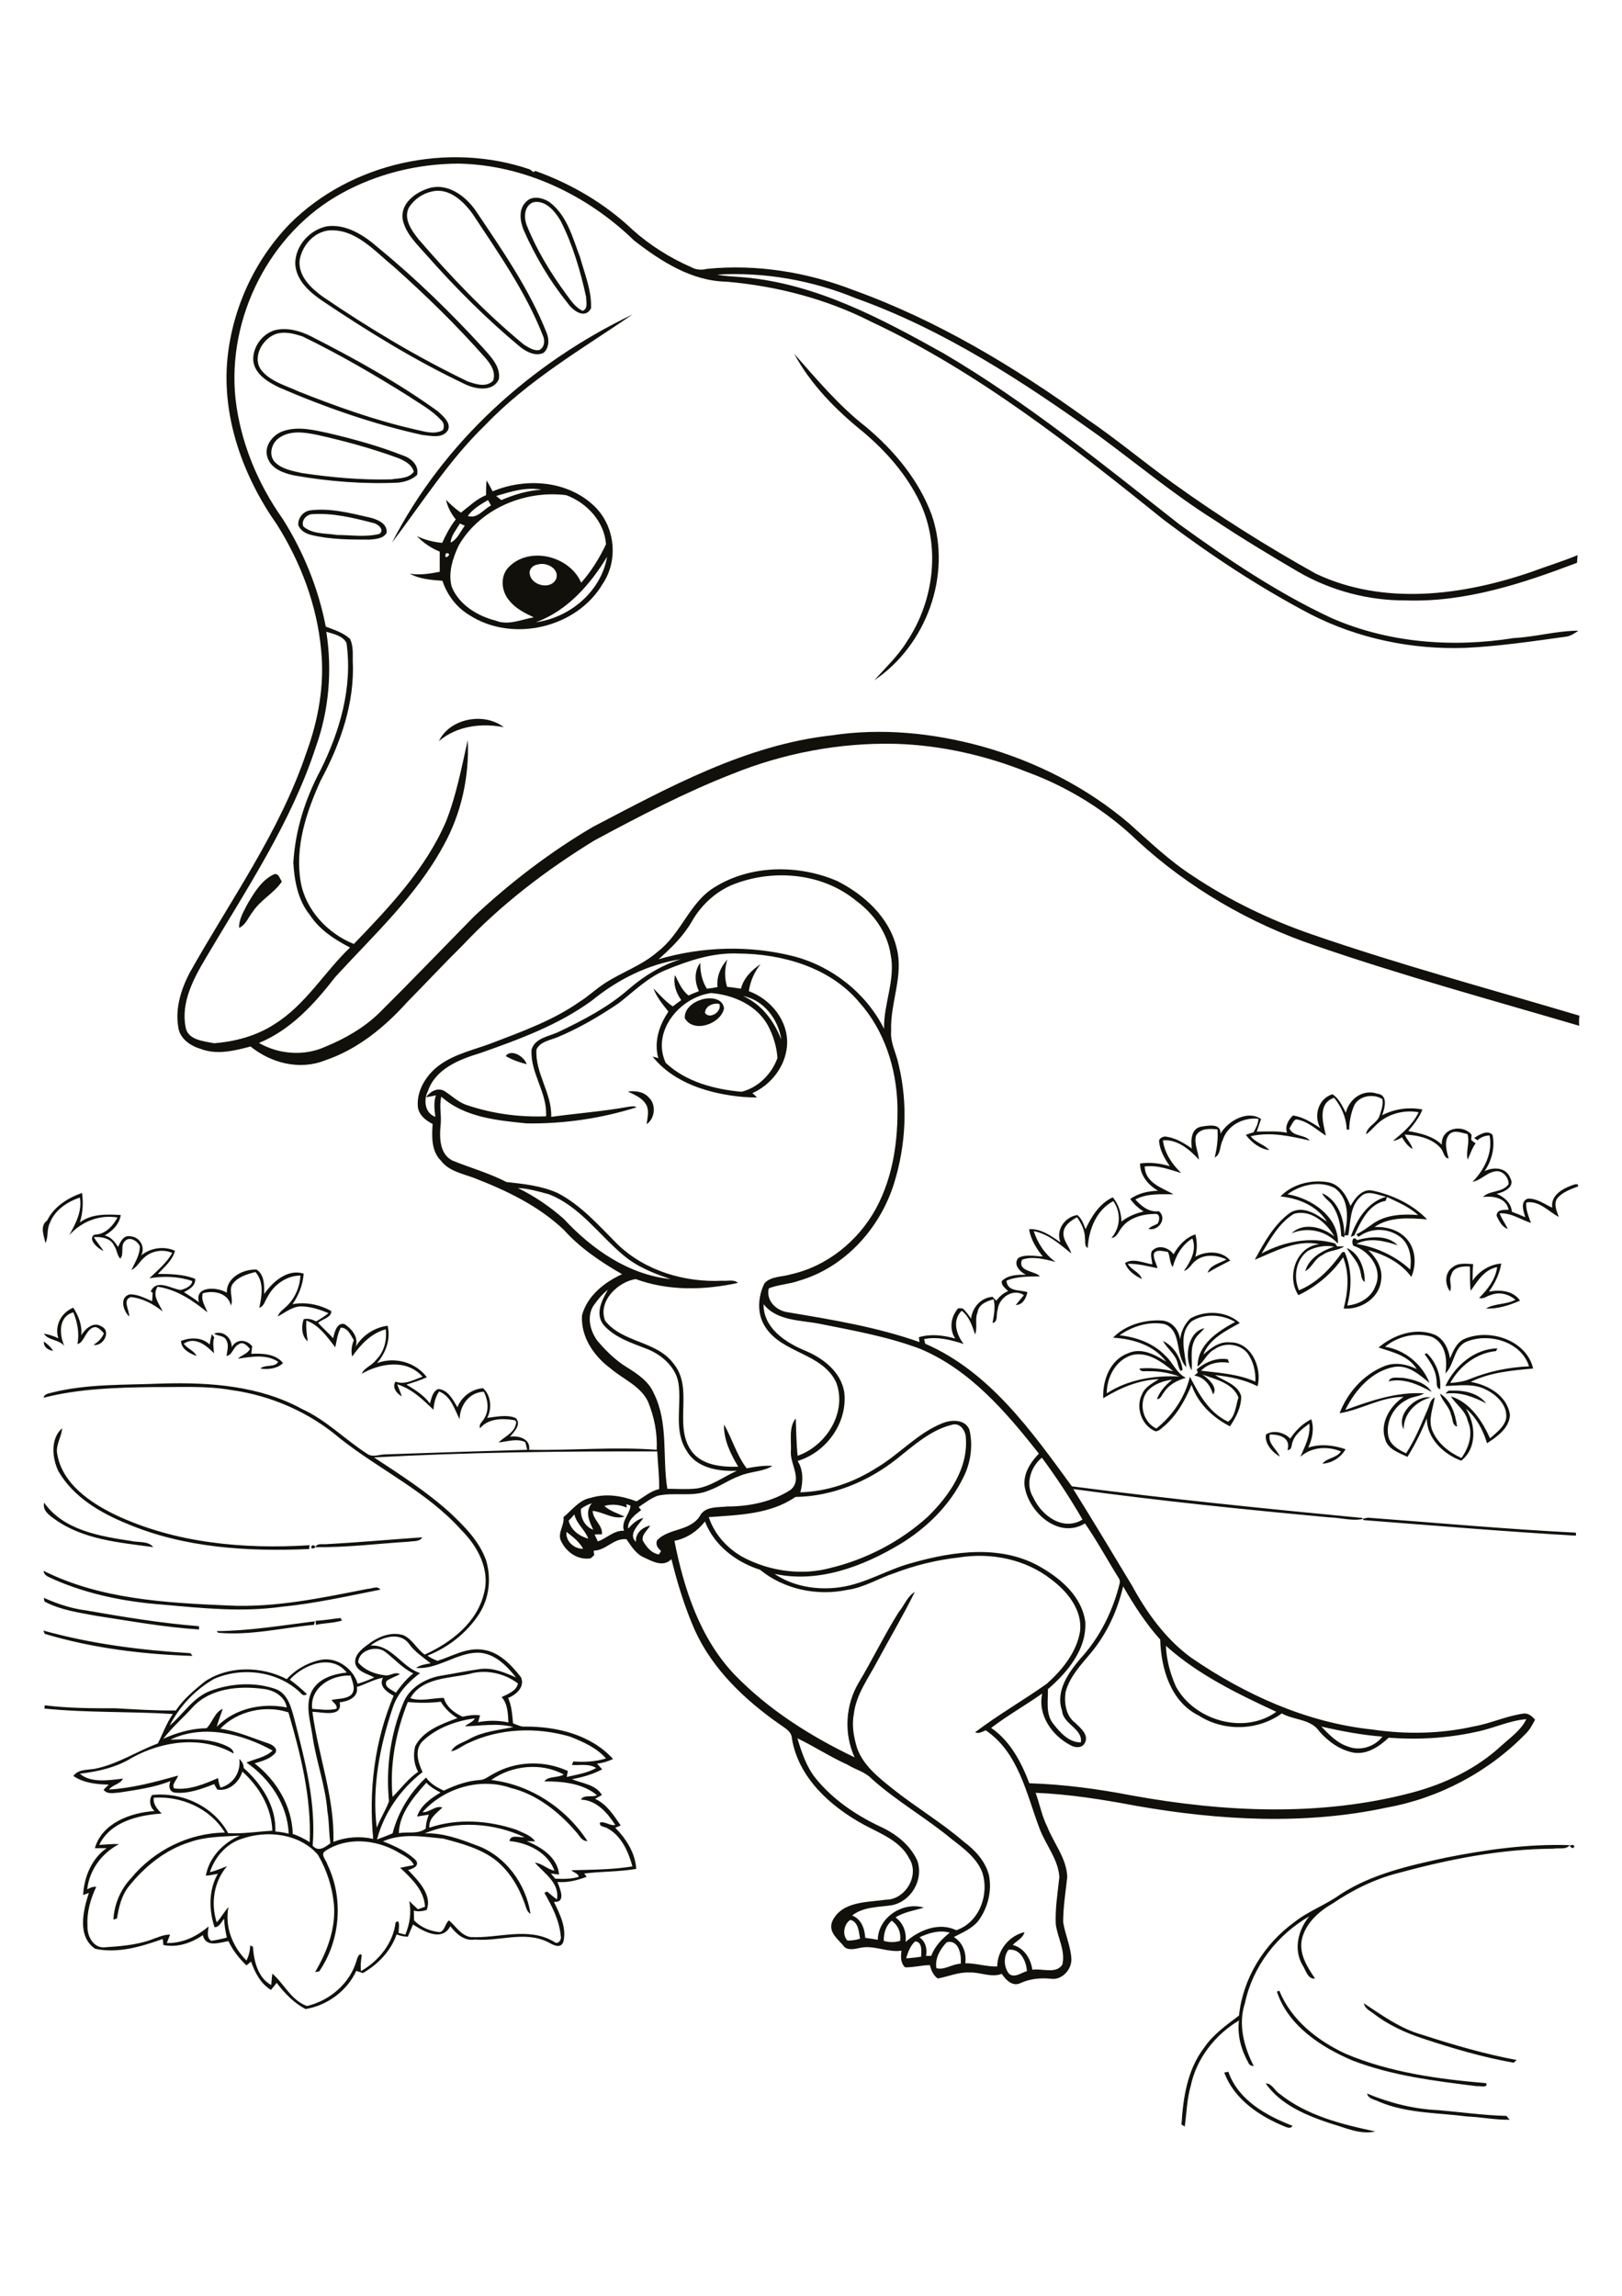 <?xml version="1.0" encoding="utf-8"?>
<!-- Generator: Adobe Illustrator 21.0.2, SVG Export Plug-In . SVG Version: 6.00 Build 0)  -->
<svg version="1.2" baseProfile="tiny" id="Layer_1" xmlns="http://www.w3.org/2000/svg" xmlns:xlink="http://www.w3.org/1999/xlink"
	 x="0px" y="0px" viewBox="0 0 595 842" overflow="scroll" xml:space="preserve">
<g>
	<path fill="#12100B" d="M501.5,767.8c8.4,3.5,17.2,5.7,26.3,6.1c8.2,0.7,16.5,1.9,24.8,2.1c0.3,0.4,0.9,1.1,1.2,1.4
		c-5.3,0.1-10.5-1-15.7-1.2c-10.8-1.4-22-1.1-32.2-5.4C504.4,770,501.9,769.8,501.5,767.8 M464.3,764.1c2.3-0.1,3.3,2.7,5.1,3.8
		c10,8,22.8,11.2,35.1,13.8c-5.5,1.3-11-1.4-16.3-2.9C479.4,775.9,469.8,772,464.3,764.1 M449.1,760.1c0.5-0.1,1-0.2,1.5-0.3
		c3.6,10.4,13.9,16.1,23.5,19.8c-0.4,1-1.5,0.8-2.3,0.5C462.3,776.3,452.8,770.1,449.1,760.1 M500.3,734.7
		c6.7,4.4,13.4,9.3,21.3,11.5c11.4,3.7,23,7.1,34.8,9.3c-0.3,0.2-0.9,0.7-1.1,1c-11.4-2-22.5-5.3-33.4-8.9c-6.4-2.1-12.7-5-18-9.1
		C502.5,737.4,500.6,736.6,500.3,734.7 M468.4,730.4c0.2-0.1,0.7-0.2,0.9-0.3c4.4,10.8,14,18.3,24.3,23.1
		c16.3,6.9,34.1,9.3,51.6,10.8c0.8,1.9-2.4,0.9-3.4,1.1c-15.4-1.9-31-3.8-45.6-9.4C484.6,750.8,472.5,742.9,468.4,730.4
		 M575.8,676.9C578.7,675.7,577.3,679.3,575.8,676.9 M530.3,681.3c15-3,30.2-5.1,45.5-4.6c-1.3,1.8-4,0.9-6,1.3
		c-19.1,0.1-38,3.8-56.4,8.8c-8.9,2.2-17.2,6.3-24.7,11.4c-5.1,2.9-10,7.4-11.2,13.4c-0.9,5.2,2.1,9.9,4.9,14
		c-2.7,0.4-3.4-3.1-4.6-4.9c-3.4-5.8-1.6-13,2.5-17.9c-11.8,6.8-20.8,18.4-23.6,31.8c-2.6,7.8-0.4,16,3.2,23.1c-0.9,0-1.7-0.4-2-1.3
		c-2.6-4.6-4.1-10.1-3.4-15.4c-8.7,5.2-15.6,13.9-17.7,24c-1.4,4.8-1.5,9.9-2.2,14.9c-0.3-0.2-0.9-0.6-1.2-0.7
		c0.6-9.8,2.1-20.1,8.3-28.2c3.3-4.9,8.2-8.3,12.8-11.8c1.4-13.5,9.1-26.1,20.1-34.1c5.2-4.2,11.6-6.4,17-10.3
		C503.3,687.2,517,684.2,530.3,681.3 M15.9,598c17.6,4.9,35.8,7.2,54,8.3c0.2,0.3,0.5,0.8,0.7,1c-18.3-0.6-36.6-2.8-54.2-8.1
		C16.3,598.9,16,598.3,15.9,598 M79.5,598.2c12.1-0.1,24-2.1,36-3.6c-0.1,0.3-0.2,1-0.3,1.3c-11.7,1.1-23.4,4-35.2,2.9L79.5,598.2
		 M115.8,594.4c3-0.1,6-0.7,9.1-1c0.1,0.2,0.4,0.7,0.6,0.9c-3.1,1-6.4,0.9-9.6,1.6C115.8,595.4,115.8,594.9,115.8,594.4 M16.1,586
		c4.9,2.2,10,3.9,15.4,4.6c13.8,2.4,27.6,4.7,41.5,5.8c0,0.3,0,0.9,0,1.2c-12.7-0.8-25.2-3.1-37.7-5c-6.4-1.2-13-2.1-18.9-5.2
		C16.2,587.1,16.1,586.4,16.1,586 M16,576.1c20.8,10.4,44.6,11.7,67.5,12.7c17.4,0.9,34.5-2.8,51.4-6.1c1.5,0,3.6-1.3,4.6,0.3
		c-12.1,2.4-24.1,5.1-36.4,6.3c-14.4,2-28.9,0.5-43.3-0.8c-13.6-1-27.3-3.7-39.9-9.2C18.5,578.5,16.1,578.1,16,576.1 M114.3,567.9
		C113.6,565.4,117.7,567.7,114.3,567.9 M119.7,566.3c11.8-0.6,23.5-1.7,35.2-2.5c-0.9,1.7-3.2,1.3-4.8,1.6
		c-11.5,0.7-22.9,2.2-34.4,2C116.4,565.8,118.4,566.5,119.7,566.3 M499.9,557c0.5-0.1,1.4-0.3,1.9-0.4c25.4,1.9,50.8,4.2,76.3,5.5
		c0,0.3,0,0.9,0,1.1c-26-1.5-51.9-3.7-77.8-5.7C500.2,557.5,500,557.2,499.9,557 M16.2,551.1c7.1,10.1,20.4,12.3,31.7,14
		c2.7,0.7,6.5-0.1,8.3,2.3c-12.4-1.7-25.7-2.7-36.2-10.3C18,555.7,15.5,553.9,16.2,551.1 M21.5,539.7c-2.4-4.8-3.1-12.1,1.3-15.9
		c-0.2,3.2-2.5,6.2-1.8,9.5c1.9,10.9,12.1,17.8,21.4,22.3c22.1,10.4,47.1,12.6,71.2,11.1c-0.1,0.3-0.2,1-0.2,1.4
		c-22.4,1-45.7-0.4-66.6-9.2C36.9,554.9,27,549.1,21.5,539.7 M473.3,527.6c1.9-2.9,4.5-5.5,7.7-7.1c1.2,3.4,0.4,7.2-1.1,10.4
		c4.5-1.5,9.3-0.9,13.7,0.6c-1.8,3.1-5,5.1-8.5,5.3c1.7-2.2,5.2-2,6.8-4.5c-4.9-2-10.8-1.7-14.9,2c1.7-3.9,3.8-7.8,3.3-12.2
		c-2.4,1.8-5.1,3.7-6.1,6.6c-0.5,1.1-0.2,3.1-1.9,3.1c1.3-4.5-2.9-5.8-6.5-5.7c-0.8,3.3,2.5,5.3,3.7,8.1c-2.7-1.5-5.7-4.8-5.1-8.1
		C467.1,524.3,471.1,525.3,473.3,527.6 M514.9,524.2c-2.9-5.4,4.4-12.6,9.9-11.7C519.4,514,514.9,518.3,514.9,524.2 M528.2,511.1
		c4.1,2.4,5.7,7.6,6.3,12.1c-1.9-0.5-1.5-2.9-2.2-4.3C531.7,515.9,529.1,514,528.2,511.1 M530.3,511.1c0.5-0.7,1.1-1.3,2-1.1
		c4.6-0.2,9.9,0.8,12.9,4.7C540.6,512.3,535.7,510.4,530.3,511.1 M509.4,506.6c0.7-2,3.5-1.2,5.2-1.3c3.8,0.6,8.4,1.7,10.6,5.2
		C520.4,507.8,515,505.3,509.4,506.6 M522.6,496.6l0.8-0.3c3.5,3.3,5.3,8.4,4.9,13.2c-1.7-0.5-1.1-2.5-1.4-3.8
		C526.6,502.3,524.6,499.4,522.6,496.6 M426.6,491.8c4,1.8,6.6,6.3,7.2,10.5c-1,1.4-1.4-1.2-1.7-1.9
		C431.5,496.9,428.3,494.8,426.6,491.8 M16.1,492c1.3,0.9,2.5,2,3.4,3.4C17.7,495.2,15.9,494,16.1,492 M77.7,489.3
		c0.3,0.4,0.6,0.8,0.9,1.2c-0.7,1.9-0.2,3.9-0.1,5.8c-2.8-2.9-7-6.3-11.1-3.5c1.3,1.8,3.8,2.5,4.7,4.5c-2.5-0.9-5.6-2.5-5.7-5.5
		c3.4-1.4,7.8-1.4,10.5,1.3C77.1,491.8,77.4,490.5,77.7,489.3 M83,491.5c-0.8-1.8-3.1-1.4-4.5-2.4c3.4-1.3,6.6,1.6,6.5,5
		c1.7-3.2,5.4-2.9,7.5-0.4c-0.1,0.9-0.2,1.8-0.3,2.8c4-0.2,9,0,11.6,3.4c-1.9,2-5.6,2.5-8.3,2c1.8-1.6,5.6-0.3,6.5-2.5
		c-4.4-2.9-9.9-1.8-14.7-1.1c1.3-1.4,3.5-1.7,4.4-3.6c-1-1.1-2.5-2.9-4.1-1.7c-2.1,0.9-2.2,3.9-4.5,4.3
		C83.3,495.4,84.1,493.3,83,491.5 M508.1,493.9c7.3,1.2,13.6,6.4,16.3,13.3c-3.7-3-7.7-6.7-12.9-5.9c-8.3,1.5-14.4,8.5-18,15.8
		c9.3-3.4,18.8-6.7,28.9-6.1c-1.9,1.3-4.4,1.1-6.4,2.4c-4.8,2.4-7.8,8.1-6.7,13.4c0.7,3.2,3.8,4.9,6.5,6.2c3.3-5,5.5-10.6,7.9-16.1
		c0.7-1.5,0.9-3.6,2.6-4.4c-0.6,4-2.5,8.1-0.9,12.1c1.9,4.7,6.2,8.1,10.7,10.1c2.8-3.9,4.4-9,2.3-13.6c-0.8-3.8-4.2-5.9-6.2-9
		c7.1,2.2,11.5,9,14.4,15.4c2.3-2.1,5.2-4.1,5.9-7.3c0.6-4.7-3.4-8.6-7.3-10.5c-4.6-2.5-10-1.5-15-1.4c3.5-7.4,10.6-13.6,19.1-13.8
		l-0.5,1c-7.2,0.7-13.4,5.5-16.8,11.7c2.5-0.2,5-0.5,7.3-1.5c6.9-2.8,14.2-4.3,21.6-4.6c-2.8-9-14.6-12.4-22.8-9.1
		c-4.9,1.9-4.5,8.5-7.9,11.7c0.8-4.9,0.2-11-4.9-13.4C519.6,488.5,512.8,490,508.1,493.9 M505.7,494.2c5.5-4.7,13.6-7.5,20.6-4.7
		c3.3,1.5,5.1,5.2,5.6,8.7c1.2-2.8,2.4-5.9,5.4-7.2c9.2-3.9,22.7,0.5,25.1,10.9c-7.8,0.7-15.8,1.4-22.9,4.9
		c6.4,1.1,13.5,5.1,14.4,12.2c-0.3,4.8-4.7,7.9-8.4,10.3c-1.5-4.8-3.8-9.4-7.8-12.7c3.8,5.8,4.1,14.7-1.7,19.1
		c-6.5-2.4-12.6-8.2-12.6-15.5c-2,4.9-4.3,9.6-7.1,14.1c-3.1-1.5-7.3-2.8-8.2-6.6c-2-5.9,1.9-12.2,6.8-15.4c-8.3,0-15.5,4.7-23.5,6
		c2.8-7.4,8.6-14,16-17.1c4-1.8,8.5-1,12.3,0.9C516.7,497.2,510.9,495.9,505.7,494.2 M437.1,502.6c-2.7-4.7-1.5-14.1,4.7-15.5
		c-1.2,1.7-3.1,2.8-3.8,4.8C436.5,495.3,437.5,499.1,437.1,502.6 M415.1,497c-5.9,1.9-9.1,8.1-9.1,14c7.8-5.1,17.4-6.6,26.6-6.2
		c-3.6-1.3-7.5-2-11.3-1.9c-1.2-0.2-2.9,0.5-3.3-1c4.2-0.4,8.3,0.1,12.4,1C426.1,499.4,420.9,495.5,415.1,497 M437.1,484.6
		c-4.9,4.5-2.4,11.2-1.9,16.8c-4.3-4.3-1.5-13.4-8-15.8c-5.8-1.1-11.8,0.8-16.5,4.1c6.2,0.7,12.4,2.9,16.8,7.5
		c2.8,2.5,4,6.4,7.5,8.1c-3.1,0.9-6.2,2.5-8,5.3c-0.8,0.9-1.2,2.6-2.6,2.5c1.1-2.9,3.2-5.2,5.6-7.1c-3.3,0.4-6.8,1.6-9.1,4.2
		c-3.4,4.3-1.7,11.4,3.3,13.7c6-4.8,10.5-11.5,12.3-19c3.3,6.4,7,13.2,14,16.5c2.7-1.9,2.8-5.9,3.8-8.9c-2.1-5.3-8.4-6.6-13.2-8.4
		c2.1,1.5,5.8,4.6,3.9,7.3c-1-3.3-3.2-6.4-6.9-6.9c0.4-0.4,0.9-0.7,1.3-1.1c-0.1-0.3-0.3-0.9-0.4-1.2c3.1-2.6,7.2-4.4,11.4-3.7
		c0.1,0.3,0.3,1,0.5,1.3c-3.6-0.6-7.7,0.1-10.3,2.9c6.7,0.8,13.6,1.2,19.9,4c0.2-3.8-0.8-7.7-3.1-10.7c-3-3.3-8.3-3.7-11.8-1.2
		c-2.8,1.4-3.9,4.6-6.3,6.4c0-8.2,7.4-12.9,13.8-16.4C448.3,482,441.8,481.6,437.1,484.6 M436.7,483.5c5.6-3.1,13.3-2.7,18.1,1.7
		c-5.1,2.9-11.1,5.7-13.4,11.6c2.7-2.3,5.8-4.9,9.7-4.5c7.9-0.2,12,9.4,10.2,16.1c-4.9-2.5-10.2-3.5-15.6-4.1
		c3.4,2.2,8.3,3.4,9.6,7.7c0.1,4-1.9,7.8-4.1,11.1c-6.3-3.2-11.8-8.4-14.1-15.2c-2.4,5.8-5.6,11.5-10.6,15.6c-0.9,0.7-2.1,2-3.3,1.1
		c-4.6-2.3-6.6-8.6-4.3-13.2c1.1-2.8,3.9-4.1,6.2-5.6c-7.4,0.3-14.2,3.2-20.4,7c-0.3-6.6,2.5-14.1,9.1-16.5c4.9-2.2,9.9,0.5,14,3.1
		c-4.5-6.1-12.3-8.4-19.5-8.8c4.5-4.7,11.6-6.7,18-6.3c3.6,0.3,6.2,3.4,6.6,7C433.2,488.4,434.5,485.6,436.7,483.5 M21.4,490.8
		c-1.5-4.6,1.1-9.5,5.5-11.2c1.9,3,3.3,6.4,2.9,10.1c1.5-2.4,4.5-5.2,7.5-3.2c3.7,1.8,0.4,7.5-3,6.7c1.7-1,3.1-2.4,3.8-4.2
		c-0.8-0.9-1.7-2-3-2.3c-3.5,0-4.2,6-6.7,6.2c0.8-3.9,0-8-1.5-11.6c-5.5,1.5-5.2,8.1-3.3,12.3c-2-2.4-6-2-7.5-4.5
		C17.9,489.4,19.7,490,21.4,490.8 M532.8,464.8c2.1-1.8,5-1.3,7.6-1.2c-0.2,2-0.2,4.1-0.2,6.1c2.3-3.5,6.3-6,10.5-6.3
		c-0.6,3.8-2.3,7.2-4.5,10.3c4-0.8,8.9-0.4,11.4,3.3c-3.9,1.7-8.2,3.1-12.5,2.9c3-1.9,7.4-1.4,10.8-3.2c-2.4-2.1-5.9-3-8.9-1.8
		c-1.5,0.3-2.8,1.7-4.4,1.1c3.1-3.1,6-6.8,6.6-11.3c-4.7,0.9-7.2,5.1-9.7,8.7c-0.4-2.9-0.2-5.9-0.3-8.9c-2.5-0.2-6.1,0.1-6.8,3
		c-1.1,2,0.4,4.1-0.5,6.1C529.9,470.9,530,466.7,532.8,464.8 M494,457.7c4.6,1.8,6.8,7.7,6.6,12.5c-1.5-1.1-1.2-3.2-1.8-4.7
		C498,462.5,495.6,460.3,494,457.7 M430.5,460c1.8-3.2,4.4-6.1,8-7.3c0.7,2.7,0.7,5.5,0,8.2c3.9-2.2,9.8-2.3,12.8,1.4
		c-2.8,1.5-5.6,2.8-8.3,4.5c0.9-2.9,4.5-3.5,6.9-4.9c-3.5-1.7-8.3-2.1-11.5,0.6c-1.4,1.1-2.2,3.1-4.1,3.6c2.4-3.4,4.8-7.6,3.1-11.9
		c-3.8,2.3-6.1,6.3-7.2,10.5c-1.2-1.6-0.9-3.8-1.8-5.6c-1.6-0.1-4-1.1-5.1,0.6c-0.3,1.9,0.9,3.6,1.3,5.4c-3.6-0.7-7.2-1.7-10.9-1.6
		c1.3,2.3,4.4,3,5.2,5.6c-2.6-1.3-5.2-3-6.2-5.9c3-1.9,6.8,0,10,0.5c-0.1-1.6-0.8-3.3-0.2-4.8C424.8,456.2,428.7,457.5,430.5,460
		 M485,437.6c6,2.6,8.4,10,8.1,16.2c-0.3-0.1-0.8-0.4-1.1-0.5c-0.2-4-1-8-3.3-11.3C487.6,440.3,485.7,439.4,485,437.6 M472.3,438
		c8.8,1.4,18.9,8.3,18.5,18.1c-4.3-4.7-11-6.3-17-3.8c4.3-4.2,11.5-2.3,15.7,1.2c-2.8-5-8.8-10.2-14.9-8.3
		c-5.4,3.3-8.6,9.2-11.8,14.5c8.2-4.4,17.9-6.3,26.9-3.7c0.2,0.3,0.6,0.8,0.8,1.1c0.9,0,1.7,0,2.6,0c-2.4,1.7-5.6,1.3-8,3.2
		c-2.8,1.2-3.7,4.5-6.3,5.9c1.4-4.9,6.2-7.5,10.6-9c-3.2-0.6-6.8,0-9.7,1.6c-4.4,3.3-5.3,9.6-3.2,14.4c6.7-2.7,11.8-8.2,15.9-14
		c0.2,0,0.6,0,0.8-0.1c2.8,6.2,2.7,13.2,1,19.7c4.4-0.4,8.9-2.9,10.4-7.3c2.7-6.1-2.3-12.8-8.1-14.6c-0.9-1.2-0.3-4,1.3-2.1
		c4.8-1.3,11.2-2,14.9,1.9c-4.8-1.6-10.3-3-15.1-0.5c7.3,1.2,14.3,4.4,19.7,9.4c0.6-4.1,0-8.6-3.1-11.5c-4.4-3.8-11.2-4.1-15.8-0.5
		c-0.3-0.3-0.6-0.6-0.9-0.9c2.3-1.1,4.3-2.6,6.4-4.1c4.8-3.2,10.7-3.4,16.3-3c-3.3-3-7.4-4.7-11.4-6.6c-0.1,0.3-0.4,1-0.5,1.4
		c-6.2,1.1-9.1,7.6-11.5,12.7c-0.3,0.1-1,0.4-1.3,0.5c2.1-6.3,6.2-12.8,13-14.7c-2.9-0.5-6.7-2.7-9.3-0.1c-4.1,3.6-3.7,9.3-4.6,14.2
		c-0.4,0-1.1,0.1-1.5,0.1c1.5-5.8,2-13.4-3.5-17.4C484.3,432.9,477.2,434.4,472.3,438 M469.7,438.8c4.4-4.6,11.5-6.3,17.6-5.2
		c4.2,0.8,6.7,4.9,8.1,8.7c1.7-3,4.4-6.6,8.3-5.6c7.3,1.6,14.5,5,19.8,10.5c-6.5-0.5-13.6-1.1-19.3,2.8c4-0.2,8.4,0.9,11.3,3.8
		c3.8,3.7,4.3,9.8,2.2,14.5c-3.7-5.1-9.7-8.2-15.8-9.8c3.1,2.8,5.5,6.9,4.7,11.3c-0.8,6.4-7.5,10.6-13.7,10.1
		c1.6-6.2,2.2-12.7-0.2-18.8c-4.1,6-9.9,10.8-16.4,13.9c-4.5-6.7-0.9-17.9,7.7-18.7c-8.3-1.8-16.2,2.6-23.7,5.7
		c3.4-6.3,7-12.9,12.9-17.2c4.7-2.9,9.8,0.5,13.6,3.3C483.2,442.3,476.3,439.4,469.7,438.8 M540.8,417.3c1.8-1.1,4.8-3.1,6.7-1.1
		c1,4.6-0.3,9.5-2.9,13.3c3.3-1.6,7.9-1.4,9.4,2.5c1.9,3.3-2.4,5.3-5,5.8c2.8,1.2,5.4,3.4,5.6,6.6c1.6,0.6,3.3,1.3,4.9,2
		c-0.6-2.1-2-5.7,0.9-6.8c3.3-0.2,6.1,2,9,3.3c-0.6-4.4,3.5-6.8,7-8.1c0.7-0.2,2.7-1.2,2.5,0.3c-2.8,1.1-5.9,2.1-7.8,4.6
		c-1.2,2.2,0,4.5,0.7,6.6c-3.8-2-7.2-6.1-11.9-5.3c-0.3,2.7,0.9,5.1,1.7,7.5c-3.8-1.2-7.3-3.8-11.5-3.5c0.8,2,2.1,3.8,3,5.7
		c-2.2-0.7-3.2-3-4.1-4.8c0-2.4,2.7-2.2,4.4-2.2c-0.8-4.4-5.7-5.2-9.4-4.7c2.3-2.5,7.1-1.5,9.4-4.7c0.1-2.5-2.3-5.3-5-4.7
		c-3.1,0.5-5.2,3.3-8.2,3.8c4.3-4.4,7.5-10.7,6.2-17c-1.6,0.1-3.2,0.6-4.4,1.8C541.5,417.9,541.1,417.6,540.8,417.3 M230.3,400.3
		c2.7-0.3,5.8,0,7.7,2.2c2.8,2.6,2.3,7.7-0.8,9.8c0.3-2.4,1.1-5.2-0.3-7.4C235.4,402.5,232.7,401.5,230.3,400.3 M185.5,387.3
		c2-2.8,6.9,0.2,7.7,3C190.5,389.6,187.9,388.7,185.5,387.3 M258.6,371.5c1.8,2.5,6.3-0.5,5.3-3.3
		C261.7,367.7,258.7,368.9,258.6,371.5 M257,366.7c3-1.1,8.1-0.9,8.6,3.1c-1.1,5.7-11.2,9.3-14.4,3.6
		C251,370.1,254.1,367.6,257,366.7 M272.6,365.3c6.8,3,11.4,9.2,14,16C285.6,373.9,280.1,366.7,272.6,365.3 M260.8,364.2
		c-11.5,1.6-21.9,14.1-16.6,25.6c7.5,7,17.9,9.7,27.8,10.6c6.1-1.5,11.1-6.5,13.2-12.4c-0.3-4.2-1.6-8.4-3.6-12.1
		C277.5,368.6,268.9,364.8,260.8,364.2 M263.2,362c-0.4-3.8,1.1-7.3,3.6-10.1c-1,3.3-1.1,6.7-0.1,10c1.7,0.2,3.4,0.4,5.1,0.7
		c1-3.9,3.9-6.8,7.2-9c-2.3,2.9-3.8,6.3-4.3,9.9c8.2,3,14.7,11.1,14,20.1c-0.6,7.5-5.9,14.3-12.7,17.3c0.6,0.5,1.1,1,1.7,1.6
		c-1.7,0-3.4-0.1-5.1-0.2c-12.1-1.1-25.3-4.9-33.2-14.8c0.5,0.1,1.6,0.4,2.1,0.6c-1.7-6,0.3-12.1,3.7-17.1c-2.1-2.6-4.3-5.3-5.5-8.5
		c2.3,2.3,4.4,4.8,7.1,6.6c1-0.8,2-1.5,3.1-2.3c-1.9-2.7-3-5.9-2.3-9.2c1.4,2.7,2.5,5.6,5,7.5c1.2-0.6,2.5-1.1,3.8-1.6
		c-1.6-3.3-1.8-7.4,0.5-10.4c-0.1,3.3,0.6,6.6,2.4,9.5C260.4,362.5,261.8,362.3,263.2,362 M90.8,331.5c2.5-4.2,5.2-8.8,9.8-10.9
		c1.7-0.4,2,1.7,2.8,2.7c-2.9,4.3-7.8,6.7-10.7,11.1c-1.6,2-2.5,4.8-5,5.9C87.6,337.1,89.4,334.3,90.8,331.5 M369.9,715.1
		c-1.8,2.5-1.7,6.1,0.1,8.6c1.9,2,4.6-0.2,6.7-0.8C376.5,719.3,374.3,714.4,369.9,715.1 M347.3,712.3c-2.4,2.5-4.4,5.9-3.8,9.5
		c2.8,0.9,5.9-1.6,8.9-1.6C352.8,717,351.7,711.2,347.3,712.3 M335.7,712c-1.8,1.6-2.6,3.9-3.3,6.2c1.8-0.1,3.7-0.3,5.5-0.6
		C338,715.7,338.4,712.1,335.7,712 M337.3,710.5c2.2,1.5,2.9,4.2,2.4,6.8c0.6,0,1.3,0,1.9,0c1.3-3.5,3.9-6.2,6.8-8.5
		C344.7,707.7,340.7,708.9,337.3,710.5 M324.2,711.8c2,0.6,4,0.6,6,0c0.4-2.9-0.7-5.7-3.1-7.4C325,706.2,324.1,709,324.2,711.8
		 M310.9,711.7c1.6,0,3.1-0.2,4.6-0.7c-0.5-2.5-0.5-6-3.5-6.9C309.6,705.4,308.8,709.7,310.9,711.7 M88.6,674.4
		c-5.6,1.8-9.8,6.7-11.6,12.2c2.2-0.5,4.2-1.4,6.3-2.2c-4.8,5.6-6.1,13.5-3.8,20.6c1.6-1.7,2.7-3.8,4.3-5.6
		c-1.4,7.3,1.5,14.5,6.6,19.6c0.9-1.7,1.3-3.6,1.4-5.5c0.3,0.1,0.8,0.3,1,0.5c0.3,5.1,1.8,11.4,6.7,14c0.1-1.4,0.2-2.8,0.4-4.2
		c4.3,3.7,6.9,9.8,12.7,11.9c8.4-2,15.8-8.3,18.2-16.7c0.2-0.8,1.1-3.2,1.9-1.9c-0.3,1.9-0.5,3.8-0.3,5.8
		c6.5-3.7,11.8-10.2,12.7-17.8c1.9-1.8,1.1,2.5,1.1,3.8c0.8,0.2,1.6,0.4,2.5,0.6c1.6-3.9,2.3-8.1,1.4-12.3c1.1,1,2.1,2,3.2,3
		c0.9-0.3,1.7-0.6,2.6-0.9c-0.3-6.1-5-10.4-9.1-14.3c1.7-0.3,3.3-0.7,5-1c-1.1-2.5-3.9-3.5-6.1-4.9c-7.9-4.5-18.5-5.5-26.3-0.3
		c-2.1,1.2,0.3,3.4,0.7,5c6,12.4,4.8,27.8-3,39.2c-0.4,0.1-1.1,0.2-1.5,0.2c4.4-7.4,7.6-15.9,6.9-24.7c-0.6-6.4-2.6-12.7-5.9-18.3
		C109.8,672.4,97.9,671.1,88.6,674.4 M155.8,672.4c6.5-0.3,12.8,2,18.8,4.3c10.7,3.7,18.4,14.2,20,25.2c-1.4-0.8-1.6-2.4-2.1-3.7
		c-2.1-6-5.4-11.6-10.3-15.7c-5.6-4.5-12.8-6.4-19.6-8.2c-7.3-0.7-15-2.1-22.1,1c4.3,1.7,8.8,3.7,12.1,7c1.4,2.1-1.3,3.1-2.9,3.5
		c3.6,3.8,9,9.1,6.8,14.7c-1.5,0.4-3.1,0.7-4.7,0.2c0,1.2,0.1,2.4,0.1,3.6c2.5,2.6,6,4,9.5,4.3c1.9-0.7,1.9-3.3,3.3-4.3
		c2.5,2.1,4.3,5.4,7.8,6.1c10.2,0.6,21.2-3.9,30.7,1.7c1.5,1.3,2.9-0.7,2.5-2.1c-0.5-5.7-3.2-10.9-6-15.8c0.2-0.1,0.7-0.4,1-0.5
		c1.2,1,2.3,2,3.6,2.9c1.1-6-4.7-9.6-8.1-13.5c2.6,0.3,4.6,2.4,7.2,3c-2.4-6.7-9.8-10.3-16.5-10.9c0.3-2.6,3.8-1.2,5.5-1.4
		C181.2,668.5,167.3,667.5,155.8,672.4 M56.4,659.3c-0.3,2.4,1.3,4.2,2.9,5.8c-8.6,0.6-18.8,3-22.9,11.5c2.4-0.1,4.8-0.4,7.3-0.3
		c-6.3,3.3-10.9,9.4-11.7,16.6c1-0.5,2.1-1.1,3.3-0.9c-2.1,4.4-3.5,9.3-3.2,14.2c-0.2,3.5,1.8,7.9,5.8,8c5.9-0.4,11.9-0.8,17.5-2.8
		c2.3-0.8,4.5-1.9,7-1.9c-0.4,1-0.8,2-1.2,3.1c5.8,0.1,11-2.4,15.3-6.1c-0.1,1.8-0.9,4,1,5.3c1.9-0.3,3.8-0.7,5.7-1.2
		c-0.5-2.3-0.9-4.6-1-6.9c-1,1.1-1.7,3.1-3.5,3.1c-2.1-6.3-2.2-13.7,1.2-19.6c-1.5,0.3-2.9,0.6-4.4,0.7c1.2-6.7,6.4-12.1,12.5-14.7
		c-6.2,0.4-12.5,0.3-18.4,2.4c-9,2.8-16.6,9-22.4,16.3c-2.7,3.4-3.6,7.6-4.3,11.7c-0.3,0.1-1,0.3-1.3,0.4c0.3-5.6,2.6-11.1,6.5-15.2
		c8.4-10.2,21.2-16.6,34.4-16.7C77.1,663.2,66.5,658.6,56.4,659.3 M146.3,672.3c3.3-0.6,7.1,0.5,9.9-1.7c0-1.8,0.5-3.5,1.1-5.1
		c-1.4,0.2-2.9,0.5-4.3,0.7c1.3-4.1,5.1-6.7,8.6-8.8c-1.9-1-3.7-2-5.2-3.6C151.7,659.1,146.5,665.1,146.3,672.3 M180.2,652.8
		c14.4,1.7,27.4,10.3,35.3,22.4c-2.2,0.1-3-2.2-4.3-3.5c-6.3-7.3-14.4-13.7-23.9-16c-11.2-3.9-24.5,0.1-32.3,8.9
		c2.6,0.2,4.7-2.6,7.3-1.7c-2.2,2.1-5.1,4-4.8,7.4c10.3-3.5,21.6-2.7,31.8,0.7c2.5,1.2,5.4,2,7,4.3c-1.1,0-2.1,0-3.1-0.1
		c5.3,2.2,11.3,5.9,11.9,12.3c-1-0.1-2-0.3-3-0.4c0.5,0.6,1.1,1.3,1.6,1.9c2.9,0.1,5.8,0.2,8.6-0.7c-0.2-1.3-1.9-1.5-2.7-2.4
		c7.5-0.2,15-0.2,22.4-1.4c-1.5-5.4-4-11.2-9.2-14c-0.9-0.6-3.1-0.5-2.7-2.1c1.9-0.5,3.6,1.3,5.6,0.9c-2.9-4.5-6.9-9.1-12.6-9.3
		c1.1-2,4.1-0.7,5.9-1.6c-5.2-4.4-12.7-5.1-19.3-5.1c1.4-2,4.9-1.2,7.1-2.5C198.6,646.3,187.8,647.4,180.2,652.8 M292.5,637.5
		c1.6,5.2,3.3,10.5,6.8,14.8c6.2,7.6,14.4,13.2,23.2,17.4c5.8,2.6,11.3,6.7,14,12.7c2.4,6.8-2.1,14.8-9.2,16.3
		c-5,0.8-10.5,0.5-14.7,3.8c3.4,1.3,4.6,4.9,4.8,8.2c1.5,0.2,3,0.4,4.6,0.7c0.1-8.2,9.2-14.1,16.9-11.8c-3.5,1.1-7.3,1.6-10.4,3.6
		c2.9,2.1,4.1,5.5,3.7,9c4.9-4.3,12.2-7.4,18.6-4.3c8.5-2.9,12.2-13.2,9.5-21.3c-2.1-5.3-6.9-8.8-11.3-12.2
		c-9.4-7.8-20.2-13.9-29.3-22.1c-2.4-2.5-5.9-3.3-8.8-5.1C304.5,644.3,298.7,640.5,292.5,637.5 M62.5,638c6.7-0.2,13.6-0.6,19.9,2
		c1.4,0.7,3.2,1.3,3.3,3.1c-11.5-6.6-26-4.7-37.2,1.5c-5.8,3.6-12.5,5.1-19.2,5.9c4,3.5,10.7,2.4,15.8,1.8c-1,2.1-3.8,2.2-5.1,4
		c8.6-0.5,17-2.8,25.3-5.1c-0.3,1.5-2.5,3.2-1.4,4.7c5.6,0.7,11-1.6,16.1-3.8c0.1,1.2,0.4,2.4,0.9,3.5c4.7-1.3,7.5-5.7,6.9-10.5
		c1,0.9,1.6,2,1.6,3.3c6.6,5.9,12,14.1,11.6,23.3c1.7,0.1,3.3,0.4,4.9,0.8c-0.4-10.6-6.9-20.2-15.5-26.1c3.3-1.4,7-1.9,9.6-4.4
		C88.9,635.9,74.7,632.2,62.5,638 M484.7,633.2c2.8,2.9,5.7,6,9.7,7.3c4.4,1.8,9.8,0.2,12.7-3.6
		C499.5,636.3,492.1,634.9,484.7,633.2 M155,638.6c-3.1,3.2-1.6,7.8,0,11.3c-8,6.2-14.1,14.9-16.7,24.7c1.9-0.7,3.8-1.4,5.7-2.2
		c2-7.8,6.4-15,12.3-20.5c1.6,2.3,4.1,3.7,6.5,4.8c4.2-2,8.6-3.6,13.3-3.9c1.8-0.1,3.2-1.4,4.8-2.2c8.3-4.8,18.7-5.1,27.4-1.1
		c-0.1,0.6-0.3,1.7-0.4,2.2c3.7-0.9,7.5-1.4,10.8-3.3c-2.7-1.7-5.9-0.9-8.9-1.1c0.1-0.3,0.4-1,0.5-1.3c4,0.3,8.1,0.1,12-1.1
		c-3.4-3.9-8.4-6.1-13.2-8c-12.3-3.6-26-3.1-37.6,2.5c-2,0.9-3.8,2.5-6,2.9c1.3-2.6,4.5-3.2,6.8-4.6c4.9-2.7,10.6-3.2,16-4.3
		c-5.8-1.6-11.9-0.4-17.7-0.3c1.1-1.1,2.9-1.5,3.6-2.9C167.4,631.1,160.2,633.6,155,638.6 M80.8,634c6.3,0.9,12,3.5,18,5.5
		c1.3,0.5,3.2,1.8,2.2,3.4c-1.9,2.2-4.9,3-7.6,3.8c8,6.2,13.7,15.6,14,25.9c2.2,0.7,4.3,1.8,6.2,3c0.7-16.2-3.3-32.2-7.8-47.6
		C97.3,625.2,87,627.5,80.8,634 M149.6,624.2c-4.4,11-6.7,23-5.6,34.8c3.1-3.1,5.7-6.7,9.4-9.2c-1.6-2.8-1.9-6.3-1.1-9.4
		c3-5.8,9.7-8.1,15.5-10.3c-2.5-1.5-4.6-3.5-6.1-6C157.6,624.6,153.6,624.6,149.6,624.2 M70.7,626.1c-3.5,3.9-7.6,7.4-10.8,11.6
		c5-2.3,10.4-3.8,15.9-3.9c2.2-2.2,2.9-5.8,5.9-7.1c-0.7,2.2-1.6,4.4-2.2,6.6c6.6-6.8,16.7-8.9,25.7-7.1c-0.7-4.1-4.8-6.4-8.6-6.8
		C87.7,618.2,77.2,619.1,70.7,626.1 M130.9,618.7c0.7,3.8-3.2,5.3-6.3,5.6c1.2,5.8-6.7,3.5-10,3.5c2.1,16,8.2,31.4,7.7,47.7
		c4.6-1.8,9.7-2.2,14.6-1.1c-1.7-17.8,0.5-36,7.5-52.5c-2.4-1.3-5.6-3.5-3.9-6.6C137.1,615.9,134.1,617.7,130.9,618.7 M114.5,626.7
		c3,0.2,6,0.7,8.9,0c0.5-1.4-1.1-2.2-1.8-3.2c2.4-0.7,5.2-0.2,7.3-2c1.8-2.1,0.3-4.8-0.3-7C121.6,614.2,113.7,618.8,114.5,626.7
		 M172.2,613.9c-7.5,1.7-17.3,1.3-21.7,8.9c4,1.3,8.2-0.1,12.3-0.1c1,3.4,3.9,5.5,6.9,6.9c2.1-0.5,4.2-0.8,6.4-0.5
		c-0.2,0.8-0.5,1.7-0.7,2.5c3.6-0.7,7.4-0.7,11.1,0.1c-0.2-3.2-0.2-6.8-2.5-9.3c2.3-1.1,5.5-2.3,6-5
		C185.1,613.7,178.3,612.1,172.2,613.9 M106.3,616c2.2,1.6,4.3,3.4,6.3,5.3c-0.9,0.7-1.7,0.4-2.3-0.4c-8.2-8-21.4-9.7-31.7-5.2
		c-7,4-12.7,10-16.4,17.2c5-4.2,8.6-10.4,15-12.8c7.6-2.8,16.2-3.3,23.8-0.7c4.8,1.7,5.9,7.2,7.1,11.5c3.8,15,7.9,30.3,6.6,46
		c2.1,2.4,4.5,0.6,6.5-0.9c-0.6-3.9-0.4-7.8-1.1-11.7c-0.7-9.5-4.2-18.5-5.5-27.9c-0.8-5.4-2.8-11.3-0.1-16.4
		c2.5-4.5,7.9-6.1,12.7-6.6C121.7,606.4,111.4,610.4,106.3,616 M131.4,609.7c2.4,2.9,6.2,4.3,9.8,4.7c1.9,0.4,3.6-1.5,5.5-0.4
		c-1.6,0.9-3.4,1.4-4.9,2.5c-1.1,2.3,2,3.2,3.4,4.3c1.9-2.6,3.9-5.1,6.4-7.1c-4-1.9-6.9-5.3-10.3-7.9
		C138,603.3,131.5,605.2,131.4,609.7 M427.7,603.6c0.2,5.2,1.6,10.3,3.7,15c6.8,12.4,25,17.7,36.8,9.2
		C454,621.2,439.5,614.2,427.7,603.6 M135.9,603.5c7.7-0.5,11.4,7.9,18.2,10.1c-4.4,3.3-8.4,7.5-10.1,12.9
		c-4.7,14-7.6,29.1-5.8,43.8c1.3-3.4,3.3-6.4,4.5-9.7c-1.2-12.1,0.5-24.6,5.2-35.9c2-5.4,7.5-8.8,13-10c5.1-0.8,10.1-1.9,15.3-2.6
		c4.6-0.6,9,1.3,13.1,3.1c-3.5-4.4-7.9-8.9-13.9-9.1c-7.9,0-14.9,6.3-22.8,5.6c1.6-1.1,3.6-1.4,5.4-1.7c-2.8-2.2-5.9-4.2-8-7.2
		C146.5,598.2,139.8,600.5,135.9,603.5 M400.1,606.3c-3.6,4.3-7.7,8.6-9.2,14.2c-0.6,4,0.1,8.9,3.6,11.4c1.9,1.9,5.1,4.4,3.4,7.4
		c-1,1.9-3.5,1.7-5.1,0.8c-6.8-3.5-12.2-11-10.5-19c-6.1,4.3-12.7,8-18.7,12.6c7,4.8,11,12.5,14,20.3c12.7,0.4,25.3,2.1,37.7,4.5
		c33.7,6.1,69,7.8,102.4-1c12.2-3.2,24-8.8,33.3-17.5c3.2-2.9,7-5.5,8.9-9.5c-6.4,0.5-12.3,3.5-18.6,4.7
		c-10.5,2.3-21.2,2.9-31.9,2.1c-3.4,3.2-7.8,6.2-12.7,5.5c-5-0.9-9.4-4-12.7-7.8c-3.1-4.6-9.3-4.1-13.8-6.6
		c-8.9,6.4-21.3,6.7-30.6,0.7c-10.2-5.1-13.7-17.2-14-27.8c-5.3-5.9-9.6-12.6-13.6-19.5C409.9,590.8,406,599.2,400.1,606.3
		 M207.8,561.8c-0.4,3.4,2.8,6.3,6.1,6.2C212.5,565.4,210.1,563.6,207.8,561.8 M247.4,565.1c3.5,17.7,9.4,35.8,22.1,49.1
		c12.5,12.9,27.9,22.6,44,30.3c-4-8.7-3.4-19.2,1.5-27.4c5.1-8.5,9.4-17.5,14.7-25.9c2-2.4,3.1-5.7,5.9-7.4
		c-4.3,8.7-9.2,17-13.8,25.5c-3.3,6.3-7.8,12.2-8.6,19.4c-0.8,4.2,0,8.4,1.2,12.4c2.3,6.4,7.8,10.7,12.9,14.8
		c8.5,6.8,18,12.4,26.2,19.5c4.2,3.1,8,7.2,9.3,12.4c1.1,5.7-0.4,11.8-3.8,16.5c-2.3,3-5.9,4.4-9.1,6.1c3.3,2,4.7,5.9,4.2,9.6
		c4,0,7.8,1.3,11.7,1.2c0.1-5.9,4.2-11.2,10-12.6c-0.5,2.2-2.9,3.2-4.3,4.7c4.2,1.1,6.6,5,7.2,9.1c3.5-0.6,8.7,1.7,11-1.9
		c1.2-5-1.7-9.8-2.4-14.7c-0.3-5.8,0.7-11.6,1.3-17.4c-0.4-6.6-5.1-11.9-7.3-17.9c-4.8-12.7-7.7-27.8-19.7-35.9
		c-1.2,0.4-2.5,1.4-3.9,0.7c8.4-6.4,17.7-11.7,26.3-17.8c5.7-5.1,10.9-11.5,12.2-19.2c0.9-7.8-4.6-14.6-10.5-19
		c-9.5-7.5-22.2-10-34-8.1c-8,0.9-15.9,2.8-23.5,5.7c-5.9,1.9-11.3,5.4-17.5,6.2c-11,2.3-23.1-0.2-31.9-7.4
		c-8.8-2.8-16.8-8.9-20.2-17.7C255.8,561.6,251.9,564.2,247.4,565.1 M208.6,557.7c0.8,3.4,3.9,5.7,7.2,6.6c-1.2-3.3-4.3-5.4-5.1-8.9
		C210,556.2,209.3,557,208.6,557.7 M229.8,551.6c0,0.3,0.1,1,0.1,1.3c-2.6-1.1-5.5-1.4-8.2-0.6c2.1,1.9,4.9,2.7,7.4,3.9
		c-3.9,1.3-7.8-1.7-11.7-2.1c0.1,3.3,3.8,5.3,3.4,8.6c-0.9,0-1.8,0-2.7,0.1c0.4,0.8,0.8,1.6,1.2,2.5c3.3-1.1,5.8-4.1,9.6-3.9
		c-1.2-3.4,2.1-6,2.4-9.2C230.7,552,230.3,551.8,229.8,551.6 M213.1,553.4c-0.2,3.2,1.4,6.5,4.5,7.6c-1.5-3.2-3.1-6.6-0.5-9.7
		C215.7,551.8,214.3,552.4,213.1,553.4 M379,549.1c3,6.7,10.9,12.6,18.1,8.2c-4.5-7.8-9.5-15.4-14.9-22.7
		C378.1,537.9,376,544.3,379,549.1 M349.3,522.5c-7.9,1.9-14.2,7.7-20.4,12.6c-10.5,8.3-23.6,13.7-37.1,13.9
		c-9.3,6.4-20.9,6.6-31.8,7.4c2.3,7,7.9,12.7,14.6,15.7c9.2,4.3,20,5.6,29.8,3c13.3-3.2,25.9-9.7,36.1-19
		c7.7-7.6,14.7-17.6,13.8-28.9C354.2,524.7,352.2,521.7,349.3,522.5 M280.1,478.3c-0.1,8.6,7.8,13.9,14.9,16.9
		c6.7,2.7,13.5,7.8,14.7,15.4c1.3,11.1-6.5,22-17.1,25.2c2.2,3.5,2,7.7,1,11.5c9.9-0.3,19.5-3.6,27.8-8.9c8.4-4.9,15-12.7,24.2-16.4
		c3.3-1.4,8.4-1.6,10,2.3c1.4,5.8,0.5,12.2-2.2,17.5c-5,10.3-13.5,18.6-23.2,24.5c-13.7,8.2-30,14.4-46.1,10.9
		c6.9,4.7,15.9,6.1,24.1,4.9c9.3-1.3,17.3-6.5,26.3-8.9c15.5-4.4,33.4-6.9,47.9,1.9c7.3,4.3,14.4,10.7,15.7,19.5
		c0.7,10.1-6.5,18.7-13.7,24.9c0.1,4.2-0.9,9,1.9,12.6c2.5,3.2,5.8,7,10.2,6.9c0.7-5.1-6.5-6.6-6.9-11.6c-2.5-7.2,2.3-13.9,6.7-19.1
		c7.1-7.7,11.9-17.4,14.4-27.5c0.2-0.7,0.1-1.4-0.3-2c-4.2-6.7-7.9-13.6-12.4-20.1c-9.3,5.7-19.8-3.4-21.9-12.4
		c-1.3-5,1.6-9.7,5-13.2c-12-15.2-25.2-30.7-43.5-38.4c-11.9-4.5-24.4-6.7-36.9-9.2C293.6,484.1,285,484.5,280.1,478.3 M217.6,479
		c-2.4,4-1.1,9.2,1.6,12.8c3.1,3.6,6.6,7.1,10.7,9.6c4,2.5,8.1,5.2,10,9.7c5.4,10.9,3,23.3,4.9,34.9c3.6,0,7.1,0.3,10.7-0.1
		c5.4-0.8,9.9-4.3,14.8-6.5c-6.7,0.3-14.8-1-18.4-7.3c-4.9-7.4-1.8-16.5-3-24.7c-0.9-5.9-5.9-10.3-11.1-12.5
		c-5.8-2.3-12.2-4.2-16.4-9c-3.2-4.1-0.6-9.1,1.6-12.9C220.7,474.8,219.1,476.9,217.6,479 M190,435.7c6.1,3,11.7,6.8,16.8,11.3
		c10.3,11.1,23.7,20.5,39.2,22.1c-6.2-2.1-12.4-4.5-17.5-8.9c-8.9-7.5-15.9-17.8-27.1-22.2C197.7,437,193.9,435.9,190,435.7
		 M217.2,366.9c-12.3,9-26.8,14.3-41,19.3c-7.6,2.3-16.4,5.7-19.2,13.9c-1.7,3.3-1.2,8.1,2.7,9.5c-0.3-2.6-0.7-5.3,0.2-7.9
		c-1.2,0.3-2.4,0.5-3.6,0.7c1.4-2,4-3.6,6.5-2.4c2.8,1.7,5.1,4.1,8.2,5.2c9.4,3.2,19.4,4.6,29.3,4.2c0.6-8.6-5.9-15.9-5.3-24.5
		c1.3-4.4,6.7-4.8,10.2-6.6c9-4.3,18-9,25.5-15.6c5.6-4.8,11.9-8.7,19-10.9C237.8,353.6,226.5,359.3,217.2,366.9 M244.1,355.8
		c-6.5,2.7-11.6,7.8-17.1,12.1c-7.1,4.8-14.6,9.2-22.5,12.5c-2.7,1.1-6.4,1.6-7.7,4.5c-0.6,8.6,5.7,16,5.4,24.7
		c9.5-1.3,19-2,28.4-3.7c1-0.1,2-0.4,2.9,0.2c-13,4.1-26.7,6.1-40.3,5.9c-10.9-1.1-22.8-2.2-31.3-9.8c-0.9,3.5,0.2,7.1-0.3,10.7
		c-0.4,4.5-0.3,10.3,4.3,12.7c6.6,2.7,13.5,4.6,19.9,7.9c6.4,0.7,13,1.4,18.9,4.1c8.6,4.5,15.1,12,21.9,18.8
		c10.1,9.7,24.6,14,38.4,13.3c1.9,0.2,4.2-0.6,5.7,0.8c-12.4,2.7-25.5,3-37.5-1.4c-6.6,1-14,8.2-11.2,15.3c6.4,8.1,18.8,7.3,25,15.6
		c7.7,9.2-0.1,22.5,6.6,32.1c3.8,5.3,11.2,6,17.2,5.8c-2.8-4.7-5.4-9.9-5.2-15.5c3,5.3,4.6,11.2,8.3,16.1c3.1-0.6,6.3-1.1,9.5-0.9
		c-3.5,2.2-8.2,2-12.1,3.7c-3.9,1.4-7.3,3.9-11.2,5.3c-6,2.6-12.8,0.5-19,2c-2.5,1-4.6,2.6-6.8,4.1c0.2,0.3,0.7,0.9,0.9,1.1
		c-2.1,1.7-5,3.6-4.8,6.8c1.6-1.7,3.3-3.4,5.6-3.9c-1.6,2.5-5.8,5.9-2.7,8.8c-0.3-3.2,2.3-5.4,5.2-6c-1,1.8-3.2,3.3-2.7,5.5
		c1.3,2.3,3.1,4.6,5.9,5.1c0.2-0.3,0.6-1,0.8-1.3c-1.2-1-2.2-2.4-1.4-4c4.4-4.4,11.8-3.2,15.5-8.6c1.9-3.9,6.6-3.3,10.2-3.7
		c8,0,16.4-1.7,23.2-6.1c4.4-3.7,0-9.2,0.1-13.7c0.3-4.1-0.9-9.2,1.8-12.5c0.2,4.6,0.2,9.1,0.7,13.7c10.6-3.7,18.3-16.1,14.1-27
		c-5.2-10.8-19.8-10.5-26-20.3c-3.1-4.7-2.7-11-0.3-15.9c2.3-2.7,6.3-2.3,9.5-3.3c13.4-2.9,25-12.3,31.5-24.3
		c6.2-11.5,8.1-24.9,7.8-37.9c-0.4-13.5-4.8-27.3-13.9-37.5c-10.7-12.9-28.3-17.9-44.5-18C261.5,349.3,252.6,352.3,244.1,355.8
		 M270.5,323.8c-7.1,2.4-13.1,7.7-16.8,14.3c-3.1,5.3-7.5,9.6-12.1,13.7c16-4.7,33.3-5.2,49.5-1.1c14.2,3.7,26.6,13.5,33.2,26.6
		c-0.2-9.2,4.3-18.1,2.4-27.3c-1.2-8-6.3-15-12.7-19.7C302.1,320.5,284.9,318.7,270.5,323.8 M262.1,325.4c13.3-8.3,30.8-8.4,45-2.3
		c9.9,5,19.1,13.3,21.8,24.5c2.7,10.2-2.4,20.1-2,30.4c-0.4,4.5,2,8.4,2.8,12.7c3.4,14.2,2.6,29.3-1.7,43.2
		c-5.1,16.5-18,30.9-34.9,35.8c-3.6,1.3-7.6,1.4-11.1,2.8c-1.1,4.6,2.9,8.3,7.2,8.8c16.2,2.7,32.5,5.4,48.1,10.9
		c-0.1-0.5-0.2-1.4-0.2-1.8c4.4-1.3,9-0.7,13.3,0.5c-2.3-3.5-1.6-8.1,1.1-11.1c0.4,0,1.2,0,1.7,0.1c1.2,1.1,2.1,2.4,3,3.7
		c0.5-4.1,3.6-7.7,7.9-8c0.3,0.3,1,1.1,1.4,1.4c1.1-1.5,2.6-2.8,4.3-3.5c-1-1.1-2.6-2-2.3-3.7c2.3-2.3,5.8-2.3,8.8-2.3
		c-2.2-1.1-4.8-3.8-2.7-6.2c2.7-1.4,6-0.6,8.9-0.5c-2.3-2.9-4.4-6.2-5-10c4.3-0.3,8.1,2.5,11.5,4.8c-1.8-4.5,1.6-9.3,6.2-10
		c1.6,1.3,2.3,3.3,3,5.2c2.2-4.7,5.1-9.4,10-11.7c2.1,2.5,3.1,5.7,3.2,8.9c2.4-1.9,5.2-3,8.1-3.7c-1.9-1.2-3.6-2.7-4.9-4.6
		c3-2.1,6.6-2.9,10.2-3c-3.6-2.1-6.6-5.6-6.6-10c3.7-0.5,7.4-0.1,10.9,1c-1.8-2.7-3.6-5.7-3.9-9c-0.2-1.1,1.1-1.7,2-1.9
		c3.7,0.3,7,2.3,10,4.4c-0.4-3-0.3-7.3,3.4-8c2.5-0.4,7.4-1.4,7.1,2.6c2.8-4.8,10-8.8,14.9-5.4c-0.5,1.5-1.1,3.1-1.6,4.6
		c3.7,0,7.4-0.3,11.1,0.4c-0.8-2.4,0.5-4.7,2.2-6.3c3.7,0.5,6.9,2.6,10,4.6c-2.5-4.6-0.7-10.8,4.5-12.4c2.4,1.6,3.6,4.3,4.9,6.8
		c1.2-5.1,6.3-8.8,11.5-7c4.1,0.4,2.8,5.3,1.8,7.9c4.5-2.3,9.7-3.1,14.8-2.1c-1.2,3-3.2,5.5-5.2,7.9c4.4,0.8,9,1.8,12.3,5
		c-0.4-6,7.4-7.8,10.9-3.7c0,0.5-0.1,1.5-0.1,2c0.5,0.4,1,0.8,1.6,1.2c-1.3,1.8-2,4-2.9,6c-0.8-3.1,0.9-6.3-0.1-9.4
		c-2.2-0.4-5.1-1.8-6.8,0.3c-1.9,2.5-0.8,5.9-0.1,8.7c-1.8-0.3-1.8-2.5-2.8-3.7c-3.2-3.8-8.6-4.9-13.3-5.1c0.8,1.9,2.4,3.3,2.9,5.3
		c-1.8-1-2.9-2.6-3.9-4.3c-1,0.6-2.1,1.2-3.3,1.3c3.6-3,7.3-6,9.4-10.5c-5.6-1-11.7,0.7-15.7,4.8c-1.2,1.1-2.2,2.4-3.6,3.3
		c0.4-3.1,4.1-4,5-6.9c0.6-1.9,1.4-4,1-6c-3.3-2.2-9-1.2-10.5,2.7c-1.1,2.7-1.6,5.6-1.7,8.5c-0.2,0-0.7,0-0.9,0
		c-0.1-4.3-1.9-8.4-4.6-11.7c-6.2,2.1-4.1,9.2-3,13.9c-3.5-2.2-6.7-5.4-11-6c-1.2,0.7-1.6,2.2-2.4,3.3c1.3,3.2,5.5,2.1,7.5,4.5
		c-7.1-1.6-14.4-3.3-21.7-1.6c1.8,2.4,5,3,6.8,5.1c-3.5-0.5-6.5-2.8-8.6-5.6c0.9-0.3,1.9-0.7,2.8-0.9c0.9-1.6,1.8-3.2,1.8-5
		c-5.5-0.6-11.4,2.4-13.1,7.9c-1.1,2-0.6,5.2-2.9,6.3c0.8-3.4,1.3-6.8,1-10.3c-2.7-0.3-6.5-0.5-7.9,2.4c-0.7,3,0.9,5.8,1.1,8.7
		c-3.4-3.7-7.8-7.5-13.2-7.1c0.6,4.7,3.3,8.7,6.7,12c-4.4-1.3-8.7-3-13.4-2.4c0.2,6,6.3,7.8,10.6,10.2c-4.7,0-9.7-0.4-14,1.9
		c2.2,2.5,5.1,4.8,8.6,4.3c3.2,2.6-0.1,7.4-3.8,6.5c0.9-1,2.2-1.3,3.3-1.9c0.8-1,1.1-3.7-0.8-3.6c-4.6,0-9.9,1.4-12.6,5.4
		c-1,1.3-1.6,3.3-3.5,3.4c3.4-3.9,3.6-9.3,0.7-13.5c-6.3,3.3-9,10.5-9.4,17.2c-1.3-0.8-0.8-2.3-1-3.5c0-2.9-1.3-5.5-2.9-7.8
		c-2.3,1.3-5,3.1-5,6c0,2.8,2.2,4.8,2.9,7.3c-4.2-3.3-8.4-7.2-13.8-8.2c1.5,4.5,4.1,8.5,8,11.3c-3.9-1-8.6-2.2-12.3-0.8
		c-1.7,4.4,4.7,4,6.6,6.1c-4.1,0.1-8.4-0.1-12.3,1.6c0.4,4.2,4.9,3.2,7.7,4.2c-0.5,2.2-1.7,4.7-4.3,4.7c1-1.2,2-2.4,3-3.6
		c-3.9-2.7-9.2,0.9-9.6,5.3c-0.7,1.6,0.3,4.5-1.9,4.9c0.5-2.9,1.1-5.8,0.4-8.7c-2.5,0.7-5.5,1.8-5.9,4.8c-1.1,2.6,0.1,5.5-0.9,8.1
		c-1.1-3.2-2.1-6.5-4.9-8.7c-3.6,3.5-2,8.7,0.7,12.2c-4.7-1.5-9.5-2.8-14.5-1.8c0.1,0.4,0.3,1.3,0.4,1.7
		c23.7,10.3,39.1,32.2,53.8,52.3c35.4,4.6,71,8.2,106.6,11.6l0,0.4c-3.8,0.8-8.1-0.5-12-0.6c-31.4-2.9-62.8-6.1-94.1-10.4
		c7.3,11.7,14.4,23.5,21.5,35.3c5.5,10.1,12.4,19.7,21.7,26.5c19.8,13.6,42.5,23.9,66.6,26.4c12.2,1.8,24.8,1.6,36.9-1.1
		c6.4-1.1,12.4-4,18.8-4.8c1.6,0,2.9,1.1,3.9,2.3c-0.9,1.7-1.8,3.5-3.2,4.9c-13.6,14.1-31.8,23.8-51.1,27.3
		c-30.2,6.5-61.6,4.7-91.9-0.6c-12.2-2.3-24.6-4.3-37-4.8c1.5,4.1,2.3,8.6,4.3,12.5c2.4,6.1,7.1,11.6,7.3,18.4
		c-0.6,5.5-1.5,11-1.5,16.5c0.7,4.5,2.7,8.7,3,13.3c0.3,4-3.4,8.1-7.5,7.5c-3.8-0.4-7.7,0-11.2,1.6c-2.8,1.4-5.4-1.2-6.8-3.4
		c-4,1.5-7.9-0.7-11.9-0.5c-4-0.2-7.7,1.5-11.6,2.2c-1.7-1.2-2.4-3-2.9-4.9c-3,0-6,0.9-9.1,0.8c-1.7-1.6-1.6-4-1.3-6.1
		c-4.9,0.7-9.4-1.8-14.2-1.2c-2.2,0.3-4.6,1.3-6.6,0c-2.3-3-6.4-5.5-4.5-9.8c3.6-7.2,12.8-6.7,19.6-7.7c7.1,0,12.4-8.9,8.6-15
		c-3.3-6.6-10.6-9.2-16.7-12.5c-12.3-6.7-24-17.2-26.4-31.6c-0.1-2.7-2.7-3.9-4.6-5.3c-12.7-8.9-24.5-20.1-31-34.4
		c-3.7-8.4-6.4-17.2-8.6-26.1c-2.9,3-6.7,1-9.8-0.5c-3.1-1.2-4.9-4.2-6.7-6.8c-4.7-0.5-7.4,4.1-12,4.2c0,0.4,0.1,1.2,0.2,1.6
		c-0.3,0.3-1,0.9-1.3,1.2c-4.9,0.8-9.3-2.5-11.1-6.8c-0.9-2.9,1.5-5.4,1.1-8.3c3.2-2.6,5.8-6.4,10.1-7.1c5.6-1.7,11.4-0.7,16.7,1.3
		c2.7-1.6,5.2-3.8,8.3-4.5c0.1-4.6-0.5-9.2-0.7-13.8c-34.7-0.1-69.3,0.3-103.9,2.2c9.6,6.3,19.4,12.6,27.9,20.3
		c5.3,5,10.7,10.4,13.2,17.4c2,6.6,1.2,14-2.6,19.8c-4.5,6.9-11.3,12.2-18.9,15.2c1.1,0.8,2.4,1.4,3.7,1.9
		c5.4-1.7,10.6-4.9,16.4-4.1c6.1,0.7,10.6,5.5,14.2,10.1c1.6,3.5-1.8,6.5-4.7,7.6c1.3,2.9,1.5,6.1,1.8,9.3c1.5,0.6,3,1.4,4.6,1.2
		c11.6,0,24,3,32.1,11.9c-1.9,0.9-3.9,1.5-5.9,1.7c0.6,0.7,1.3,1.4,1.9,2.1c-3.4,1.8-7.2,2.9-11.1,3.6c3.8,1.6,8.7,1.9,11,5.8
		c-0.8,0.5-1.7,0.9-2.5,1.4c4.3,2,6.9,6.1,9.4,9.8c-0.5,0.2-1.5,0.6-2,0.8c4,4.1,7.3,9.2,7.7,15.1c-6.3,1.1-12.7,0.9-19.1,1.7
		c0.2,0.3,0.7,0.9,0.9,1.2c-3.4,1.3-7,2.2-10.7,1.9c0.9,2.5,3.3,7.6-1.3,7.3c2.2,4.5,4.8,9.7,3.4,14.8c-1.2,2.7-4.1,0.7-5.9-0.2
		c-8.5-4-17.7,0-26.5-0.8c-3.8,0.7-6.9-2.1-9-4.9c-3,5.8-9.7,2-13.7-0.6c-0.6,1.5-1.3,3-1.9,4.5c-1.4-0.1-2.8-0.3-4.1-0.9
		c-2.1,6.1-6.9,11.1-12.4,14.2c-0.8-0.3-1.6-0.5-2.4-0.8c-3.4,7.4-10.7,12.7-18.6,14c-4.3-2.2-7.7-5.8-10.6-9.6
		c-0.7,0.9-1.4,1.7-2.1,2.6c-3.8-2.3-5.9-6.4-7.3-10.4c-0.6,0.5-1.1,0.9-1.7,1.4c-2.7-2.6-5-5.5-6.6-8.9c-3.3,0.5-8.3,2.5-9.4-2.2
		c-4.2,2.9-9.5,4.7-14.5,3.6c0-0.5-0.1-1.6-0.2-2.2c-7.8,2.8-16.5,5.4-24.8,3.6c-6.7-4.6-4.4-14-2.3-20.5c-0.7,0.3-1.4,0.5-2.1,0.8
		c0.3-6.5,3.1-13.4,8.6-17.2c-1.4,0-2.9,0-4.3,0c2.6-9.2,13.2-13.1,21.9-13.6c-1.7-1.4-2.2-4.1-0.9-5.9c10.9-1.2,22.6,4.1,27.9,14
		c5.4,0.3,10.8-0.6,16.2-0.9c-0.3-8.5-4.8-16.1-11-21.7c-1.1,3.9-5,7.4-9.2,6.6c-0.4-0.7-0.8-1.3-1.1-2c-4.7,1.8-9.7,3.7-14.7,3.1
		c-2-0.6-2-2.6-1.4-4.2c-6,2.4-12.4,3.2-18.7,4.2c-2,0.1-4.4,0.8-5.8-1c0.6-0.7,1.3-1.3,1.9-1.9c-4.5-0.1-9.3-0.6-13-3.2
		c2.1-2.8,5.8-2,8.8-2.8c7.9-1.8,14.7-6.3,22.2-9.1c1.8-3.5,3.2-7.5,5.5-10.8c-15.7-1-31.5-0.4-47.1-2c0-0.3,0.1-0.9,0.1-1.2
		c8.6,1.1,17.3,1.1,26,1.1c7.4,0.4,14.7,0.9,22.1,0.8c2.8-4.2,6.7-7.4,10.6-10.6c8.8-5.9,20.8-5.7,30.1-0.9
		c3.3-3.6,7.9-6.2,12.7-7.1c5.8-1,11.7,3.3,13.3,8.8c2.1-0.6,4.1-1.4,6.1-2.3c-2.5-1.4-6.2-2-7-5.2c-0.3-3,2.2-5.1,4.4-6.7
		c3.7-2.9,8.6-5.1,13.3-3.6c3.3,1.5,4.9,5.1,7.8,7.1c9.7-4.4,19.3-11.8,21.8-22.7c2.2-8.5-2.4-17-8.3-22.9
		c-12.5-14-29.9-22.1-44.5-33.6c-11.2-9.6-25.3-15.8-39.9-17.8c-9.6-1.7-19.5-1-29.2-1.1c-13.3,0.2-26.8,0.6-39.7,3.9
		c0.3-1.5,1.9-1.5,3.1-1.9c13.2-3.3,26.9-2.7,40.4-3.3c17.5-0.5,35.8,0.8,51.4,9.4c8.8,4,15.6,11.1,23.7,16.3
		c1.8,1.4,4.1,0.5,6.2,0.3c17.5-0.6,35.1-1.2,52.6-1.7c-0.2-1-0.5-1.9-0.7-2.8c-3.1-1.5-6.5-0.2-9.8,0.1c2-2,5-3.1,6.1-5.9
		c0.3-0.8,0.8-2.2-0.6-2.3c-4.2-0.7-9.3-0.6-12.3,3c-0.6-1.5,1-2.5,1.6-3.7c1.8-3,1.3-6.7-0.2-9.7c-5.4,0.2-8.8,5-8.9,10.1
		c-1.9-3.7-3.1-8.4-7.5-10.2c-1.4,2-1.9,4.4-2.1,6.7c-3.9-3.7-7.9-7.7-13.3-9.3c0.6,1.5,1.2,2.9,1.7,4.4c-1.9-1-3.7-3.4-2.3-5.4
		c3.4,1.3,6.7-0.7,9.9-1.8c-5.8-6.6-15.4-5-22.3-1.1c1-2.3,3.8-3,5.2-5c3-2.9,4.1-7.3,3.6-11.3c-5.4,1.5-9.2,5.6-12.3,10
		c-0.5-2-0.2-4.1,0.6-6c-1.2-1.9-2.2-4.6-4.8-4.6c-1.2,2.3-1.5,4.8-2,7.2c-3-3.8-5.9-8.1-10.6-9.8c-0.2,2.5,0.1,5.1,0.5,7.6
		c-2.3-1.7-2.4-5.6-1.5-8.1c1.6-0.4,3.1,0.1,4.6,0.8c1.6-0.9,3.1-1.9,4.5-3c-3.3-1.4-6.7-2.5-10.3-2.5c-3.2,0.2-5.6,2.3-8.3,3.7
		c0.5-1.7,2.1-2.6,3.3-3.8c3-2.9,4.8-7,5-11.2c-5.1,0-9.8,3.4-12.1,7.9c-0.9,1.3-1.2,3.4-3,3.9c1-4.3,1.8-9.5-1.4-13.1
		c-3.1,0.8-6.6,1.8-8.5,4.6c-1.4,2.5,0.6,5.4-0.5,7.7c-1-4.6-6.3-5.7-10.3-4.5c-0.8,2.6,0.9,4.7,1.7,7c-5.4-4.4-11.3-8.4-18.3-9.4
		c-2.1,3.3,0.6,6.2,1.9,9.1c-3.3-2.7-7.4-4.9-11.7-5.3c-3.2,1-0.5,4.8-0.6,7.1c-2.2-2-3.7-7.1,0.2-8.1c2.9-0.1,5.6,1.4,8.2,2.5
		c0.1-1,0.1-2,0.2-3.1c-0.2-0.1-0.5-0.3-0.7-0.5c2.2-4.7,7.3-1,11-0.5c1.6-0.4,4.2-1.5,4.2-3.3c-5-1.7-10.6-1.9-15.7-1
		c3-2.9,6.3-5.6,8.4-9.3c-3.4-1.5-7.7-0.8-10.4,1.8c-1.6,1.4-2.6,3.5-4.6,4.5c1.3-2.8,3.1-5.5,3.1-8.7c-0.7-1.9-3.7-3.8-5.4-2
		c-1.9,1.7-0.2,4.8-1.8,6.5c-1.2-1.3-1.2-3.3-2.2-4.7c-1.2-2.8-4.7-3.4-7.5-3.2c1.1,1.8,2.5,3.4,3.6,5.1c-2-0.8-6-4.3-3.4-6
		c3.9,0,6.8-3.1,8.5-6.3c-6.7-1.1-13.2,1.5-17.7,6.5c2.3-4.2,4.8-8.7,3.9-13.8c-4.6,1.5-9.2,4.6-11,9.3c-1.2,2.3-0.5,5.1-1.6,7.4
		c-0.6-2.7-2.2-6.3,0.6-8.3c2.5-5.1,7.6-8.3,12.8-10.1c0.5,3.6,0.3,7.3-0.8,10.8c4.3-3.2,9.9-3,15-2.7c-0.5,3.4-3.1,5.9-5.9,7.5
		c2.3,0.5,3.7,2.3,4.9,4.2c0.9-1.9,2-4.4,4.5-3.9c3.5,0.2,5.6,3.9,4,7c3.5-2.8,8.3-3.5,12.4-1.7c-0.9,3.5-3.9,6-6.3,8.5
		c4.6,0,9.4,0.1,13.7,1.8c0.2,2.6-2.1,3.8-4.1,4.9c1.9,1.2,3.8,2.4,5.5,3.7c-1.8-6.1,6.8-5.7,10.2-3.5c-0.2-5.6,6-8.7,10.9-8.5
		c2.9,1.8,2.9,5.9,2.8,9c3.1-4.5,8.6-9.4,14.5-7.5c-0.3,4.1-1.8,7.9-4.1,11.2c4.8-0.9,9.9,0.1,14.2,2.5c0.3,2.3-3.3,3-4.8,4.3
		c1.7,2,3.8,3.7,5.5,5.7c0.5-2.1,1.3-5.9,4.2-5.2c2.7,1.8,5.2,4.8,4.1,8.3c2.4-4.2,7-7.1,11.7-7.7c1.2,5-0.7,10-3.9,13.7
		c6.5-2.4,14.1-0.4,18.3,5.2c-2.4,1.1-5,1.9-7.5,2.7c3.2,1.9,6.4,3.9,8.6,6.9c0.6-1.9,1-4.5,3.1-5.3c3.6,0.3,5.4,4,7,6.7
		c1.5-3.9,5.3-6.7,9.4-7c2.9,2.6,3.4,7.5,1.5,10.9c3.4-0.4,7.1-1.3,10.4,0c2.4,2.2-0.5,5.1-2,6.9c3.2-0.5,7.6,0.8,7,4.8
		c15.6,0.3,31.3-1.2,46.8,0c0.3-6.1-0.9-12.1-3.2-17.7c-2.8-5.8-9.2-8.2-13.8-12.2c-6.1-4.5-10.9-11.6-10.4-19.4
		c1.9-7.2,8.3-12.2,14.7-15.1c-7.8-4.5-15.4-9.6-21.4-16.3c-9.3-8.8-21-14.4-32.9-19c-4.3-1.6-9.3-2.5-12.2-6.4
		c-3.5-3.5-3.3-8.8-3-13.4c-2.5-1.3-4.9-3.1-5.4-6.1c-0.6-5.9,2.9-11.6,7.4-15.1c6.1-4.7,13.9-6.1,20.9-8.9
		c10.7-4.1,21.6-8.1,31-14.7c3.2-2,5.9-4.6,9.1-6.7c6.4-4.2,13.8-6.6,19.6-11.7C250,342.3,252.9,331,262.1,325.4 M161,271.8
		c4-8.4,16.6-10.7,23.8-5.1C176.6,265.1,167.6,266.2,161,271.8 M114.2,188.6c-2,0.3-3.8,2.5-2.9,4.5c3.4,2.9,8.2,2.4,12.3,3.1
		c5.2,0,10.5,0.9,15.6-0.4c2-1.5-0.6-3.7-2.3-4C129.6,189.9,121.9,188,114.2,188.6 M113.6,187.2c7.2-1,14.6,0.9,21.6,2.5
		c2.9,0.6,7.1,2.2,6.6,5.8c-1.3,2.1-4.1,2.2-6.2,2.4c-7.2,0-14.4,0-21.4-1.7c-2-0.5-4.1-1.6-4.8-3.7
		C109.3,190.1,111,187.7,113.6,187.2 M197.4,207c-1.7,0.2-3.3,1.5-3.1,3.3c0.4,4.5,8,6.3,9.8,1.8C205.1,208.5,200.5,206.1,197.4,207
		 M196.6,228.2c12.5-1.7,23.9-11.3,26.1-24C216.5,214.4,208.1,224,196.6,228.2 M163.6,202.9C162.3,206.2,166.7,202.7,163.6,202.9
		 M168.7,192c-1.3,2.3-3.2,4.3-3.4,7c2.5-1.2,3.6-4.1,5.2-6.2C169.9,192.5,169.3,192.3,168.7,192 M171.6,189.2
		c3.5,1.2,5.7-2.4,8.5-3.8c-0.3-0.7-0.7-1.3-1.1-2C176.3,185,173.5,186.6,171.6,189.2 M168.3,200c-2.2,4.6-4,10.1-2.6,15.2
		c2.7,6.6,9.4,10.7,16.1,12.4c4.6,1.9,9.4-0.4,14-1.2c-3.4-1.6-6.8-3.3-9.1-6.3c-2.8-3.3-3.3-8.7-0.2-12c7.6-8,22.5-4.2,26.7,5.6
		c3.7-4.2,6.7-9,9.1-14.1c-0.6-8.3-7-15.2-14.6-18C192.6,179.7,176.1,186.5,168.3,200 M182,181.9c0.6,0.5,1.3,1,1.9,1.5
		c4.7-2,9.6-3.5,14.7-3.8C193,178.5,187.4,180.3,182,181.9 M178.3,181.6c0-1.8,0-3.6,0.2-5.4c0.8,1.3,1.5,2.6,2.2,4
		c12.2-5.1,27.5-4,37.3,5.4c7.6,7.3,9,19.7,3.1,28.5c-9.5,16.2-33.1,21.7-48.9,11.5c-4.7-2.8-8.2-7.4-9.9-12.6
		c-4.1-0.3-8.3-0.6-12-2.6c3.7,0.6,7.4,0,11-0.7c0-2.5,0-5,0-7.4c-3.2-1.3-6-3.2-8.4-5.7c2.9,1.4,6.1,2.2,9.3,2.5c1.4-3,2.9-6,5-8.6
		c-1.7-2.1-3-4.5-3.6-7.2c1.7,1.7,3.5,3.4,5.5,4.7C172.1,185.7,174.8,183,178.3,181.6 M102.7,160.4c-2.9,1.7-4.3,6-2.1,8.8
		c2.6,2.9,6.7,3.5,10.2,4.3c10.9,1.6,21.8,2.6,32.8,2.3c2.9-0.5,6.3-0.2,8.2-2.8c-0.8-2.8-3.5-4.1-6-5.1c-9.6-3.5-19.5-6.2-29.4-8.4
		C112,158.6,106.8,157.7,102.7,160.4 M104.2,158c5.3-1.7,10.9-0.3,16.1,0.8c9.3,2.2,18.5,4.7,27.4,8.2c3.1,1,6.1,3.6,5.3,7.2
		c-1.9,1.7-4.3,2.5-6.8,2.8c-12.7,0.6-25.5-0.4-38.1-2.6c-3.9-0.8-8.7-2.4-10-6.7C96.7,163.5,100.2,159.2,104.2,158 M291.3,129.7
		c8.3,9.4,16.4,19.1,26.3,26.8c10.4,8.7,19.5,19.6,24.2,32.4c7.5,21.9-2,47.8-21.1,60.6c4.2-4.7,8.8-9,12.1-14.4
		c9.8-14.8,12.3-34.6,4.7-50.8c-4.8-10.1-12.4-18.8-21-26C306.6,150.3,297.4,141,291.3,129.7 M100.9,122.6c-4.8,1.9-8.5,8.6-5,13.2
		c3.4,4.2,9,5.6,13.7,7.8c13.9,5.5,28.1,10.6,42.7,13.9c3.3,0.7,6.9,2,10.1,0.3c0.7-1.2,0.5-2.7-0.5-3.6c-3.4-3.8-7.9-6.1-12-8.9
		c-12.6-7.9-25.5-15.4-38.9-21.9C107.7,122.3,104.2,121.4,100.9,122.6 M100.8,121.1c4.5-1.1,9.2,0.2,13.2,2.2
		c16.1,8.2,32,17,46.7,27.6c1.8,1.7,4.9,4.2,3.6,6.9c-2,3.2-6.4,2-9.5,1.7c-18-4-35.5-10.1-52.4-17.4c-4.1-2-8.9-4.8-9.5-9.8
		C92.6,127.4,96.1,122.5,100.8,121.1 M143.8,199c18.9-36.9,51.1-65.9,88.3-83.7c-18.6,12.7-38.3,24.1-54,40.5
		C164.8,168.6,154.9,184.4,143.8,199 M120.6,84.5c-5.6,0.7-9.8,5.6-10.7,11c-0.5,5.8,4.2,10.2,8.5,13.3c17,11.6,34.7,22.2,53.2,31.1
		c2.9,1,6.8,2.3,9.3-0.3c1.1-3.3-1-6.2-3-8.5c-10.5-11.9-21.9-23-33.7-33.5C137.3,92,130.4,83.8,120.6,84.5 M119.9,83
		c7.1-1,13.8,3.4,18.9,7.9c13.8,11.3,26.6,23.8,38.6,36.9c2.7,3.1,6.3,6.7,5.6,11.2c-2,4.8-8.4,3.8-12.2,2
		c-18.4-8.7-35.8-19.4-52.6-30.7c-4.7-3.2-9.6-7.5-9.9-13.6C108.3,90.1,113.6,84.3,119.9,83 M195.5,74.2c-3.3,1.4-3.4,5.7-2.2,8.6
		c3.6,9,8.7,17.3,14.4,25.1c1.7,2.3,3.3,4.8,6,6.1c2.1-0.7,1.3-3.4,1.3-5.1c-2.1-9.6-4.9-19.2-9.4-28
		C203.4,77.2,199.9,73.2,195.5,74.2 M192.9,74.1c2.3-2.6,6.4-1.6,8.9,0.2c6.3,4.9,8.3,13,11,20.1c1.7,6.1,4.3,12.3,4,18.7
		c-2.3,4.2-6.8,0.7-8.7-2.1c-6.5-8.1-11.8-17.1-16-26.6C190.8,81.2,190.1,76.8,192.9,74.1 M158.6,70.2c-3.5,0.7-6.7,2.9-8.6,5.9
		c-2.1,4.2,1,8.4,3.5,11.6c11.9,13.8,24.6,27.1,38.7,38.7c1.7,1,3.5,2.3,5.5,2c2-0.8,2.3-3.4,1.5-5.2c-6.3-16.1-16.3-30.3-25.8-44.7
		C170.1,73.9,164.8,68.8,158.6,70.2 M156.8,69.2c7.1-2.5,14,2.6,17.8,8.2c9.6,14.3,19.5,28.5,25.9,44.6c1,2.4,1,5.6-1.1,7.4
		c-2.9,1.4-6.2-0.3-8.5-2.1c-12.3-10.2-23.7-21.6-34.3-33.6c-3.5-4-7.8-7.9-8.9-13.3C146.9,74.7,152.1,70.8,156.8,69.2 M119.7,231.7
		c2.2,14.1,1,28.7-3.8,42.1c-9.1,28-25.7,52.6-40.5,77.7c-4.5,7.6-9.1,16.2-7.3,25.3c0.9,4.7,6.6,5,10.4,5.8
		c7.8-0.6,15.6-2.7,22.2-7c11.4-7.1,18.2-19,27.7-28.1c-5.6-2.9-11.2-6.5-14.7-11.9c-4.4-5.4-5.7-12.5-6.1-19.2
		c0.7-11.8,4.3-23.3,9.9-33.8c7.2-14.4,11.9-30.6,9.6-46.8C125.8,233.2,122.4,232.5,119.7,231.7 M106.3,82.1
		c22.5-22.5,58.1-30.2,88-20c0.5,0.3,0.9,0.6,1.3,1c0.2-0.1,0.6-0.3,0.8-0.4c13.2,4.7,25.6,12,35.8,21.7
		c6.3,5.6,13.6,10.2,21.4,13.6c1.8,1,3.8,1.1,5.8,0.6c18.2-1.8,36.7,1.2,53.7,7.8c30.8,11.1,59,28.1,85.5,47.2
		c10.9,7.4,21,15.9,31.7,23.6c16.8,12.1,34.3,23.1,52.4,33.2c24.9,11.8,53.9,8,79.2-0.7c5.6-2.1,11.3-3.8,16.8-6.1
		c-0.1,0.9-0.1,1.8-0.2,2.8c-20,7.6-40.9,14.5-62.6,13.8c-13.8,0.1-27.5-3.5-39.5-10.4c-10.6-6.2-21.2-12.6-31.4-19.4
		c-14.6-9.2-27.9-20.3-41.8-30.5c-27.8-19.9-56.8-38.9-89.2-50.5c-16.1-6.6-33.5-9.7-50.9-8.7c3.2,0.7,6.4,0.7,9.7,1
		c26.5,2.3,50.4,15.1,73.2,27.8c30.8,18.1,58.5,40.7,86.5,62.7c17.7,12.8,35.9,25.1,55.8,34.4c20.9,9.2,44.5,11,67,7.4
		c7.9-0.4,15.9-2.7,23.7-2.7c-1.4,1-2.9,2-4.6,2.2c-12.2,1.7-24.5,3.5-36.8,4.1c-19.6,0.7-39.4-3.4-56.8-12.3
		c-18.9-9.9-36.7-21.7-53.7-34.5c-33.7-27.1-68.1-54.3-107.5-72.8c-16.5-8.4-34.7-13.1-53.1-14.7c-12.8-0.2-24.1-7.5-33.9-15.1
		C215.3,71.4,192.1,60.4,168,60c-14.8,0.1-29.6,3.7-42.5,10.8c-26.5,14.4-42.3,45.7-39.1,75.5c1.8,15.8,8.1,31,17.3,44
		c7.6,12,13.1,25.5,15.8,39.5c3.1,1.2,6.4,2.2,8.9,4.5c1.2,2.5,1,5.3,1,7.9c0.8,15.5-4.5,30.6-11.8,44.1
		c-5.2,11.5-9.5,24.3-7.3,37.1c1.8,10.4,10,19,19.5,22.8c13-13.5,26.3-27.5,33.8-44.9c3.8-9.6,5.7-19.8,8-29.9
		c0.6,13.5-2.4,27.1-9,38.9c-10,18.4-25.6,32.7-39.6,48c-7.6,9.8-16.3,19.4-28,24.2c7.3,4.2,16.6,4.9,24.3,1.4
		c7.3-3,14.3-7,19.9-12.5c11.8-11.7,23.3-23.7,34.9-35.5c13.3-12.4,27.8-23.5,43.5-32.7c27.6-14.4,55.9-30,87.4-33.5
		c18.4-2.8,37.2-0.9,55.1,4c19.7,5.5,38.5,15,54.1,28.3c7.5,6.7,14.8,13.7,23.3,19.2c13.5,9,28.2,16.1,43.5,21.4
		c32.4,11.2,65.5,20.1,98.4,29.9c-0.2,1.2-0.2,2.5-0.1,3.7c-32.3-9.5-64.9-18.4-96.8-29.4c-24-8.1-46.5-21.2-65.2-38.4
		c-11.6-11.2-25.6-19.8-40.6-25.3c-15.3-6.1-31.6-9.8-48.1-10.3c-20.5-0.5-41.1,3.4-60.1,11.1c-17.4,6.8-34,15.5-50.4,24.3
		c-17.6,10.8-34.2,23.4-48.4,38.5c-6.9,6.8-13.6,14-20.4,20.9c-8.3,9.2-18.2,17.3-30.1,21.3c-9.3,3.7-19.7,1-27.3-5.1
		c-6,1.6-12.5,3.2-18.5,0.8c-3.7-1.1-7.5-3.8-8-7.9c-1.2-6.8,1-13.8,4.1-19.8c14.9-26.6,33.1-51.7,42.9-80.9
		c4.4-12,6.7-24.9,5.4-37.6c-1.5-16.4-7.5-32.2-16.2-46c-12.3-17.5-20.2-39-18.2-60.6C85.2,113.2,93.4,95.4,106.3,82.1"/>
</g>
</svg>
